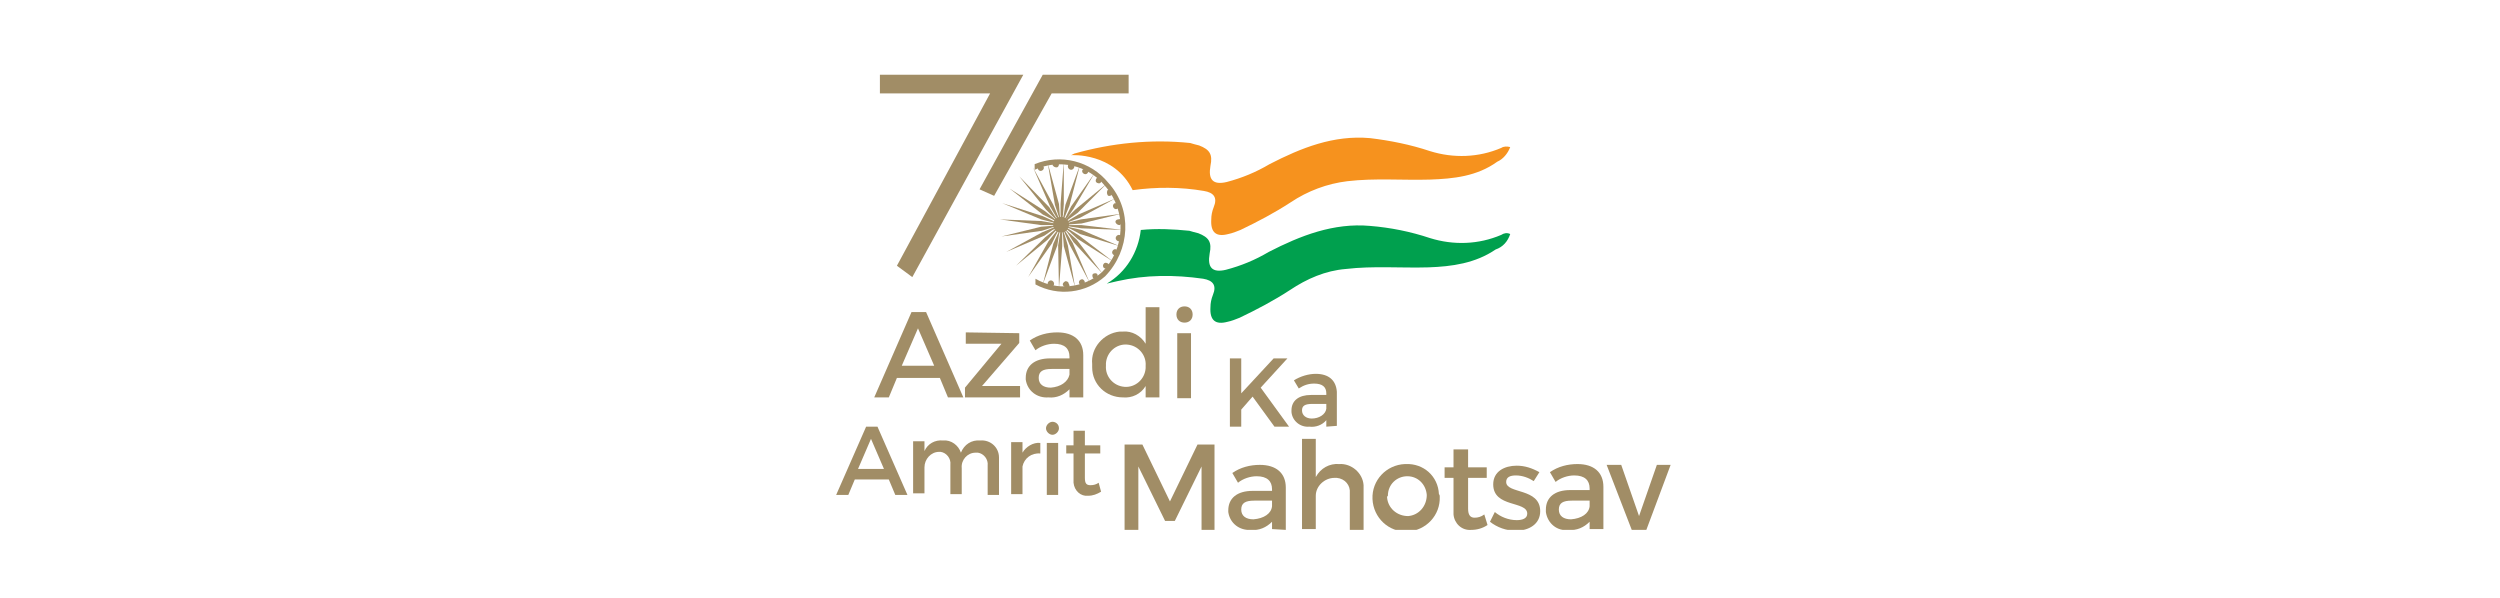 <svg width="368" height="88" viewBox="0 0 368 88" fill="none" xmlns="http://www.w3.org/2000/svg">
<g clip-path="url(#clip0_19_138)">
<path d="M138.347 55.627H132.026L130.833 58.498H128.687L134.173 45.936H136.319L141.805 58.498H139.539L138.347 55.627ZM137.512 53.832L135.127 48.329L132.742 53.832H137.512Z" fill="#A18D66"/>
<path d="M150.034 49.046V50.482L144.548 56.823H150.153V58.498H142.044V57.062L147.41 50.602H142.163V48.927L150.034 49.046Z" fill="#A18D66"/>
<path d="M157.428 58.498V57.302C156.593 58.139 155.52 58.618 154.327 58.498C152.658 58.618 151.227 57.541 150.988 55.866C150.988 55.746 150.988 55.627 150.988 55.627C150.988 53.832 152.3 52.755 154.566 52.755H157.428V52.516C157.428 51.32 156.713 50.602 155.162 50.602C154.208 50.602 153.135 50.961 152.419 51.559L151.584 50.123C152.777 49.286 154.208 48.927 155.639 48.927C158.024 48.927 159.456 50.123 159.456 52.277V58.498H157.428ZM157.428 55.148V54.311H154.804C153.493 54.311 152.896 54.67 152.896 55.627C152.896 56.584 153.612 57.062 154.685 57.062C156.116 56.943 157.19 56.225 157.428 55.148Z" fill="#A18D66"/>
<path d="M170.666 45.218V58.498H168.639V56.823C167.923 58.02 166.611 58.618 165.299 58.498C162.795 58.498 160.767 56.584 160.767 54.071C160.767 53.952 160.767 53.712 160.767 53.593C160.529 51.2 162.437 49.046 164.822 48.807H165.299C166.611 48.688 167.923 49.405 168.639 50.602V45.218H170.666ZM168.639 53.832C168.758 52.277 167.565 50.841 165.896 50.721C164.345 50.602 162.914 51.798 162.795 53.473V53.832C162.676 55.388 163.868 56.823 165.538 56.943C167.088 57.062 168.519 55.866 168.639 54.191C168.639 54.071 168.639 53.952 168.639 53.832Z" fill="#A18D66"/>
<path d="M175.556 46.295C175.556 47.013 175.079 47.491 174.363 47.491C173.647 47.491 173.17 47.013 173.17 46.295C173.17 45.577 173.647 45.098 174.363 45.098C175.079 45.098 175.556 45.577 175.556 46.295ZM175.317 49.046V58.618H173.29V49.046H175.317Z" fill="#A18D66"/>
<path fill-rule="evenodd" clip-rule="evenodd" d="M150.034 25.955L154.447 30.502L155.281 31.818L156.236 33.134L155.162 32.057L153.97 30.861L150.034 25.955Z" fill="#A18D66"/>
<path fill-rule="evenodd" clip-rule="evenodd" d="M152.061 24.639L155.043 30.143L155.639 31.579L156.236 33.134L155.401 31.818L154.566 30.382L152.061 24.639Z" fill="#A18D66"/>
<path fill-rule="evenodd" clip-rule="evenodd" d="M154.208 23.921L155.878 30.023L155.997 31.579L156.236 33.134L155.759 31.579L155.281 30.143L154.208 23.921Z" fill="#A18D66"/>
<path fill-rule="evenodd" clip-rule="evenodd" d="M156.593 23.802V30.023L156.474 31.578L156.236 33.134L156.116 31.578V30.023L156.593 23.802Z" fill="#A18D66"/>
<path fill-rule="evenodd" clip-rule="evenodd" d="M158.979 24.28L157.428 30.262L156.832 31.698L156.236 33.134L156.593 31.578L156.832 30.143L158.979 24.28Z" fill="#A18D66"/>
<path fill-rule="evenodd" clip-rule="evenodd" d="M161.125 25.477L158.024 30.741L157.19 31.938L156.236 33.134L156.951 31.818L157.667 30.382L161.125 25.477Z" fill="#A18D66"/>
<path fill-rule="evenodd" clip-rule="evenodd" d="M162.914 27.032L158.621 31.339L157.428 32.177L156.236 33.134L157.19 31.938L158.263 30.861L162.914 27.032Z" fill="#A18D66"/>
<path fill-rule="evenodd" clip-rule="evenodd" d="M164.226 29.186L158.979 32.057L157.667 32.536L156.236 33.134L157.547 32.296L158.74 31.579L164.226 29.186Z" fill="#A18D66"/>
<path fill-rule="evenodd" clip-rule="evenodd" d="M165.061 31.459L159.217 32.895L157.667 33.014L156.236 33.134L157.667 32.655L159.098 32.296L165.061 31.459Z" fill="#A18D66"/>
<path fill-rule="evenodd" clip-rule="evenodd" d="M165.299 33.852L159.217 33.612L157.667 33.373L156.236 33.134H157.786H159.217L165.299 33.852Z" fill="#A18D66"/>
<path fill-rule="evenodd" clip-rule="evenodd" d="M164.822 36.245L158.979 34.45L157.667 33.732L156.236 33.134L157.667 33.493L159.217 33.852L164.822 36.245Z" fill="#A18D66"/>
<path fill-rule="evenodd" clip-rule="evenodd" d="M163.868 38.518L158.621 35.168L157.428 34.091L156.236 33.134L157.547 33.852L158.859 34.689L163.868 38.518Z" fill="#A18D66"/>
<path fill-rule="evenodd" clip-rule="evenodd" d="M162.318 40.312L158.024 35.646L157.19 34.33L156.236 33.134L157.309 34.211L158.501 35.288L162.318 40.312Z" fill="#A18D66"/>
<path fill-rule="evenodd" clip-rule="evenodd" d="M160.41 41.629L157.428 36.005L156.832 34.57L156.236 33.134L157.07 34.45L157.905 35.766L160.41 41.629Z" fill="#A18D66"/>
<path fill-rule="evenodd" clip-rule="evenodd" d="M158.263 42.346L156.593 36.245L156.474 34.689L156.236 33.134L156.713 34.57L157.19 36.125L158.263 42.346Z" fill="#A18D66"/>
<path fill-rule="evenodd" clip-rule="evenodd" d="M155.878 42.466L155.759 36.125L155.997 34.689L156.236 33.134L156.355 34.689V36.245L155.878 42.466Z" fill="#A18D66"/>
<path fill-rule="evenodd" clip-rule="evenodd" d="M153.493 41.868L155.043 35.886L155.639 34.57L156.236 33.134L155.878 34.57L155.639 36.125L153.493 41.868Z" fill="#A18D66"/>
<path fill-rule="evenodd" clip-rule="evenodd" d="M151.346 40.791L154.327 35.527L155.282 34.33L156.236 33.134L155.52 34.45L154.804 35.886L151.346 40.791Z" fill="#A18D66"/>
<path fill-rule="evenodd" clip-rule="evenodd" d="M149.557 39.116L153.85 34.929L155.043 33.971L156.236 33.134L155.162 34.211L154.208 35.288L149.557 39.116Z" fill="#A18D66"/>
<path fill-rule="evenodd" clip-rule="evenodd" d="M148.126 37.082L153.373 34.211L154.804 33.612L156.236 33.134L154.924 33.852L153.731 34.689L148.126 37.082Z" fill="#A18D66"/>
<path fill-rule="evenodd" clip-rule="evenodd" d="M147.41 34.809L153.254 33.373L154.685 33.254L156.236 33.134L154.804 33.493L153.373 33.971L147.41 34.809Z" fill="#A18D66"/>
<path fill-rule="evenodd" clip-rule="evenodd" d="M147.172 32.296L153.254 32.536L154.685 32.775L156.236 33.134H154.685H153.254L147.172 32.296Z" fill="#A18D66"/>
<path fill-rule="evenodd" clip-rule="evenodd" d="M147.53 29.904L153.493 31.818L154.804 32.416L156.236 33.134L154.685 32.655L153.254 32.296L147.53 29.904Z" fill="#A18D66"/>
<path fill-rule="evenodd" clip-rule="evenodd" d="M148.603 27.75L153.85 31.1L155.043 32.057L156.236 33.134L154.924 32.296L153.493 31.579L148.603 27.75Z" fill="#A18D66"/>
<path fill-rule="evenodd" clip-rule="evenodd" d="M153.016 24.28C153.254 24.161 153.493 24.28 153.612 24.52C153.731 24.759 153.612 24.998 153.373 25.118C153.135 25.238 152.896 25.118 152.777 24.878C152.777 24.639 152.777 24.4 153.016 24.28Z" fill="#A18D66"/>
<path fill-rule="evenodd" clip-rule="evenodd" d="M155.281 23.802C155.52 23.802 155.759 23.921 155.878 24.161C155.878 24.4 155.759 24.639 155.52 24.639C155.281 24.639 155.043 24.52 154.924 24.28C154.924 24.161 155.043 23.802 155.281 23.802Z" fill="#A18D66"/>
<path fill-rule="evenodd" clip-rule="evenodd" d="M157.667 24.041C157.905 24.041 158.144 24.28 158.144 24.52C158.144 24.759 157.905 24.998 157.667 24.998C157.428 24.998 157.19 24.759 157.19 24.52C157.19 24.161 157.428 24.041 157.667 24.041Z" fill="#A18D66"/>
<path fill-rule="evenodd" clip-rule="evenodd" d="M159.933 24.759C160.171 24.879 160.29 25.118 160.171 25.357C160.052 25.596 159.813 25.716 159.575 25.596C159.336 25.477 159.217 25.238 159.336 24.998C159.456 24.879 159.694 24.759 159.933 24.759Z" fill="#A18D66"/>
<path fill-rule="evenodd" clip-rule="evenodd" d="M161.96 26.195C162.199 26.314 162.199 26.673 162.079 26.793C161.96 27.032 161.721 27.032 161.483 26.913C161.244 26.793 161.244 26.553 161.364 26.314C161.483 26.075 161.721 26.075 161.96 26.195Z" fill="#A18D66"/>
<path fill-rule="evenodd" clip-rule="evenodd" d="M163.63 27.989C163.868 28.229 163.868 28.468 163.63 28.707C163.51 28.827 163.153 28.946 163.033 28.707C162.914 28.468 162.914 28.229 163.033 27.989C163.153 27.87 163.51 27.87 163.63 27.989Z" fill="#A18D66"/>
<path fill-rule="evenodd" clip-rule="evenodd" d="M164.703 30.143C164.822 30.382 164.703 30.621 164.464 30.741C164.226 30.861 163.987 30.741 163.868 30.502C163.749 30.262 163.868 30.023 164.107 29.904C164.345 29.904 164.584 30.023 164.703 30.143Z" fill="#A18D66"/>
<path fill-rule="evenodd" clip-rule="evenodd" d="M165.18 32.536C165.18 32.775 165.061 33.014 164.822 33.134C164.584 33.134 164.345 33.014 164.226 32.775C164.107 32.536 164.345 32.296 164.584 32.296C164.941 32.177 165.18 32.296 165.18 32.536Z" fill="#A18D66"/>
<path fill-rule="evenodd" clip-rule="evenodd" d="M165.18 35.048C165.18 35.288 164.942 35.527 164.703 35.527C164.464 35.527 164.226 35.288 164.226 35.048C164.226 34.809 164.464 34.57 164.703 34.57C164.942 34.57 165.18 34.809 165.18 35.048Z" fill="#A18D66"/>
<path fill-rule="evenodd" clip-rule="evenodd" d="M164.464 37.321C164.345 37.561 164.107 37.68 163.987 37.561C163.749 37.441 163.63 37.202 163.749 36.962C163.868 36.723 164.107 36.604 164.345 36.723C164.345 36.843 164.584 37.082 164.464 37.321Z" fill="#A18D66"/>
<path fill-rule="evenodd" clip-rule="evenodd" d="M163.153 39.355C163.033 39.595 162.795 39.595 162.556 39.475C162.318 39.355 162.318 38.996 162.437 38.877C162.556 38.638 162.795 38.638 163.033 38.757C163.272 38.877 163.391 39.116 163.153 39.355Z" fill="#A18D66"/>
<path fill-rule="evenodd" clip-rule="evenodd" d="M161.483 40.911C161.244 41.03 161.006 41.03 160.887 40.911C160.767 40.671 160.767 40.432 160.887 40.312C161.125 40.193 161.364 40.193 161.483 40.312C161.602 40.432 161.602 40.671 161.483 40.911Z" fill="#A18D66"/>
<path fill-rule="evenodd" clip-rule="evenodd" d="M159.456 41.987C159.217 42.107 158.979 41.987 158.859 41.748C158.74 41.509 158.859 41.27 159.098 41.15C159.336 41.03 159.575 41.15 159.694 41.509C159.694 41.629 159.575 41.868 159.456 41.987Z" fill="#A18D66"/>
<path fill-rule="evenodd" clip-rule="evenodd" d="M157.07 42.346C156.832 42.346 156.593 42.227 156.474 41.987C156.355 41.748 156.593 41.509 156.832 41.389C157.07 41.389 157.309 41.509 157.309 41.748C157.547 42.107 157.428 42.346 157.07 42.346Z" fill="#A18D66"/>
<path fill-rule="evenodd" clip-rule="evenodd" d="M154.685 42.227C154.447 42.227 154.208 41.987 154.208 41.748C154.208 41.509 154.447 41.27 154.685 41.27C154.924 41.27 155.162 41.509 155.162 41.748C155.162 41.987 155.043 42.227 154.685 42.227C154.804 42.227 154.804 42.227 154.685 42.227Z" fill="#A18D66"/>
<path fill-rule="evenodd" clip-rule="evenodd" d="M155.401 32.177C155.878 31.818 156.593 31.818 157.07 32.296C157.547 32.775 157.428 33.493 156.951 33.971C156.474 34.33 155.759 34.33 155.281 33.852C154.924 33.373 154.924 32.655 155.401 32.177Z" fill="#A18D66"/>
<path fill-rule="evenodd" clip-rule="evenodd" d="M163.153 26.913C160.529 23.682 156.116 22.605 152.3 24.161V24.998C155.878 23.323 160.171 24.28 162.676 27.391C165.896 31.1 165.657 36.604 162.199 40.073C159.456 42.466 155.52 42.825 152.419 41.03V41.868C155.759 43.663 159.813 43.184 162.676 40.671C166.373 36.843 166.73 30.861 163.153 26.913Z" fill="#A18D66"/>
<path d="M187.601 62.805L184.381 58.379L182.711 60.293V62.805H181.041V52.755H182.711V57.9L187.481 52.755H189.509L185.573 57.062L189.747 62.805H187.601Z" fill="#A18D66"/>
<path d="M195.233 62.805V61.848C194.637 62.566 193.683 62.925 192.729 62.805C191.417 62.925 190.224 61.968 190.105 60.652C190.105 60.532 190.105 60.413 190.105 60.413C190.105 58.977 191.179 58.139 192.967 58.139H195.233V57.9C195.233 56.943 194.637 56.464 193.444 56.464C192.61 56.464 191.894 56.704 191.179 57.182L190.463 55.986C191.417 55.388 192.61 55.029 193.683 55.029C195.591 55.029 196.664 55.986 196.784 57.661V62.686L195.233 62.805ZM195.233 60.173V59.455H193.206C192.133 59.455 191.656 59.695 191.656 60.413C191.656 61.13 192.252 61.609 193.087 61.609C194.16 61.609 195.114 61.011 195.233 60.173Z" fill="#A18D66"/>
<path d="M168.161 65.438L172.216 73.812L176.271 65.438H178.776V78H176.867V68.668L172.932 76.684H171.501L167.565 68.668V78H165.538V65.438H168.161Z" fill="#A18D66"/>
<path d="M187.243 77.88V76.804C186.408 77.641 185.335 78.12 184.142 78C182.473 78.12 181.041 77.043 180.803 75.368C180.803 75.248 180.803 75.129 180.803 75.129C180.803 73.334 182.115 72.257 184.381 72.257H187.243V72.018C187.243 70.821 186.527 70.104 184.977 70.104C184.023 70.104 182.95 70.463 182.234 71.061L181.399 69.625C182.592 68.787 184.023 68.429 185.454 68.429C187.839 68.429 189.27 69.625 189.27 71.779V78L187.243 77.88ZM187.243 74.53V73.693H184.619C183.307 73.693 182.711 74.052 182.711 75.009C182.711 75.966 183.427 76.445 184.5 76.445C186.05 76.325 187.124 75.607 187.243 74.53Z" fill="#A18D66"/>
<path d="M200.719 72.018V78H198.692V72.616C198.811 71.42 197.976 70.463 196.784 70.343C196.664 70.343 196.545 70.343 196.426 70.343C194.995 70.343 193.683 71.539 193.683 72.975V73.214V77.88H191.656V64.6H193.683V70.223C194.399 68.907 195.71 68.189 197.142 68.309C198.93 68.189 200.6 69.625 200.719 71.42V72.018Z" fill="#A18D66"/>
<path d="M211.93 73.095C212.049 75.846 209.902 78.12 207.159 78.239C204.416 78.359 202.15 76.205 202.031 73.454C201.912 70.702 204.059 68.428 206.801 68.309H206.921C209.544 68.189 211.691 70.103 211.81 72.736C211.93 72.855 211.93 72.975 211.93 73.095ZM204.178 73.214C204.297 74.77 205.609 75.966 207.279 75.966C208.829 75.846 210.021 74.53 210.021 72.855C209.902 71.3 208.71 70.103 207.159 70.103C205.609 70.103 204.297 71.3 204.297 72.975C204.178 73.095 204.178 73.095 204.178 73.214Z" fill="#A18D66"/>
<path d="M218.966 77.282C218.25 77.761 217.416 78 216.581 78C215.15 78.12 214.076 77.043 213.957 75.727C213.957 75.607 213.957 75.368 213.957 75.248V70.343H212.645V68.787H213.957V66.155H216.104V68.787H218.847V70.343H216.104V74.889C216.104 75.846 216.461 76.205 217.058 76.205C217.535 76.205 218.012 76.086 218.489 75.727L218.966 77.282Z" fill="#A18D66"/>
<path d="M223.14 69.984C222.305 69.984 221.709 70.223 221.709 70.941C221.709 72.736 226.718 71.779 226.718 75.248C226.718 77.162 225.048 78.12 223.14 78.12C221.709 78.12 220.397 77.641 219.324 76.804L220.039 75.368C220.874 76.086 222.067 76.564 223.259 76.564C224.094 76.564 224.81 76.325 224.81 75.607C224.81 73.693 219.801 74.77 219.801 71.3C219.801 69.386 221.47 68.548 223.259 68.548C224.452 68.548 225.525 68.907 226.598 69.505L225.764 70.821C225.048 70.343 224.094 69.984 223.14 69.984Z" fill="#A18D66"/>
<path d="M233.993 77.88V76.803C233.158 77.641 232.084 78.12 230.892 78C229.222 78.239 227.791 77.043 227.553 75.368C227.553 75.248 227.553 75.129 227.553 75.009C227.553 73.214 228.864 72.138 231.13 72.138H233.993V71.898C233.993 70.702 233.277 69.984 231.727 69.984C230.773 69.984 229.699 70.343 228.984 70.941L228.149 69.505C229.341 68.668 230.773 68.309 232.204 68.309C234.589 68.309 236.02 69.505 236.02 71.659V77.88H233.993ZM233.993 74.53V73.693H231.369C230.057 73.693 229.461 74.052 229.461 75.009C229.461 75.966 230.176 76.445 231.25 76.445C232.8 76.325 233.873 75.607 233.993 74.53Z" fill="#A18D66"/>
<path d="M238.644 68.429L241.267 75.966L243.891 68.429H245.918L242.341 78H240.194L236.497 68.429H238.644Z" fill="#A18D66"/>
<path d="M130.833 70.582H125.824L124.87 72.855H123.082L127.494 62.805H129.164L133.576 72.855H131.787L130.833 70.582ZM130.118 69.027L128.21 64.6L126.302 69.027H130.118Z" fill="#A18D66"/>
<path d="M147.053 68.07V72.855H145.383V68.548C145.502 67.591 144.787 66.754 143.952 66.634C143.833 66.634 143.713 66.634 143.594 66.634C142.402 66.634 141.447 67.711 141.567 68.907V69.027V72.736H139.897V68.429C140.016 67.471 139.301 66.634 138.466 66.514C138.347 66.514 138.227 66.514 138.227 66.514C137.035 66.514 136.081 67.591 136.081 68.787V68.907V72.616H134.411V64.959H136.081V66.395C136.558 65.318 137.631 64.72 138.824 64.839C140.016 64.72 141.09 65.557 141.447 66.634C141.924 65.438 142.998 64.72 144.31 64.839C145.741 64.72 147.053 65.796 147.053 67.352V68.07Z" fill="#A18D66"/>
<path d="M153.135 65.198V66.754C151.823 66.634 150.75 67.471 150.511 68.668V68.787V72.736H148.841V65.079H150.511V66.634C150.988 65.796 152.061 65.079 153.135 65.198Z" fill="#A18D66"/>
<path d="M155.878 63.045C155.878 63.523 155.401 64.002 154.924 64.002C154.447 64.002 153.97 63.523 153.97 63.045C153.97 62.566 154.447 62.087 154.924 62.087C155.401 62.087 155.878 62.446 155.878 63.045ZM155.759 65.198V72.855H154.089V65.198H155.759Z" fill="#A18D66"/>
<path d="M162.079 72.377C161.483 72.736 160.887 72.975 160.171 72.975C159.098 73.095 158.144 72.257 158.024 71.061C158.024 70.941 158.024 70.821 158.024 70.702V66.754H156.951V65.557H158.024V63.404H159.694V65.557H161.96V66.754H159.694V70.343C159.694 71.18 159.933 71.42 160.529 71.42C161.006 71.42 161.364 71.3 161.721 71.061L162.079 72.377Z" fill="#A18D66"/>
<path fill-rule="evenodd" clip-rule="evenodd" d="M222.305 21.648C221.828 21.529 221.351 21.529 220.993 21.768C217.654 23.204 213.957 23.323 210.499 22.246C207.636 21.289 204.655 20.691 201.673 20.332C196.307 19.854 191.536 21.768 186.885 24.161C184.858 25.357 182.83 26.195 180.564 26.793C178.537 27.271 177.821 26.434 178.179 24.4C178.537 22.725 178.06 22.007 176.51 21.409C176.033 21.289 175.556 21.17 175.198 21.05C169.473 20.452 163.63 21.05 158.144 22.605L157.667 22.845C157.667 22.845 163.987 22.366 166.73 27.989C170.189 27.511 173.767 27.511 177.225 28.109C178.656 28.348 179.253 29.066 178.656 30.502C178.418 31.1 178.299 31.698 178.299 32.296C178.179 34.211 179.014 34.929 180.803 34.45C181.399 34.33 181.996 34.091 182.592 33.852C185.096 32.655 187.601 31.339 189.986 29.784C192.49 28.109 195.353 27.032 198.334 26.673C202.389 26.195 206.444 26.554 210.499 26.434C213.957 26.314 217.416 25.955 220.397 23.802C221.232 23.443 221.947 22.605 222.305 21.648Z" fill="#F6921E"/>
<path fill-rule="evenodd" clip-rule="evenodd" d="M222.305 34.45C221.828 34.211 221.351 34.33 220.993 34.57C217.654 36.005 213.957 36.125 210.499 35.048C207.636 34.091 204.655 33.493 201.673 33.254C196.307 32.775 191.417 34.689 186.766 37.082C184.739 38.279 182.711 39.116 180.445 39.714C178.418 40.193 177.702 39.355 178.06 37.321C178.418 35.646 177.941 34.929 176.39 34.33C175.913 34.211 175.436 34.091 175.079 33.971C172.693 33.732 170.308 33.612 167.923 33.852C167.565 37.082 165.776 40.073 162.914 41.748L164.464 41.389C168.639 40.432 172.932 40.432 177.106 41.03C178.537 41.27 179.133 41.987 178.537 43.423C178.299 44.021 178.179 44.62 178.179 45.218C178.06 47.132 178.895 47.85 180.684 47.371C181.28 47.252 181.876 47.013 182.473 46.773C184.977 45.577 187.481 44.261 189.867 42.705C192.371 41.03 195.114 39.834 198.096 39.595C202.15 39.116 206.205 39.475 210.26 39.355C213.719 39.236 217.177 38.757 220.159 36.723C221.232 36.364 221.947 35.527 222.305 34.45Z" fill="#00A04E"/>
<path fill-rule="evenodd" clip-rule="evenodd" d="M129.522 11V13.752H145.741L132.026 39.116L134.292 40.791L150.63 11H129.522Z" fill="#A18D66"/>
<path fill-rule="evenodd" clip-rule="evenodd" d="M166.134 11H153.493L144.19 27.87L146.337 28.827L154.804 13.752H166.134V11Z" fill="#A18D66"/>
</g>
<defs>
<clipPath id="clip0_19_138">
<rect width="123" height="67" fill="white" transform="translate(123 11)"/>
</clipPath>
</defs>
</svg>
